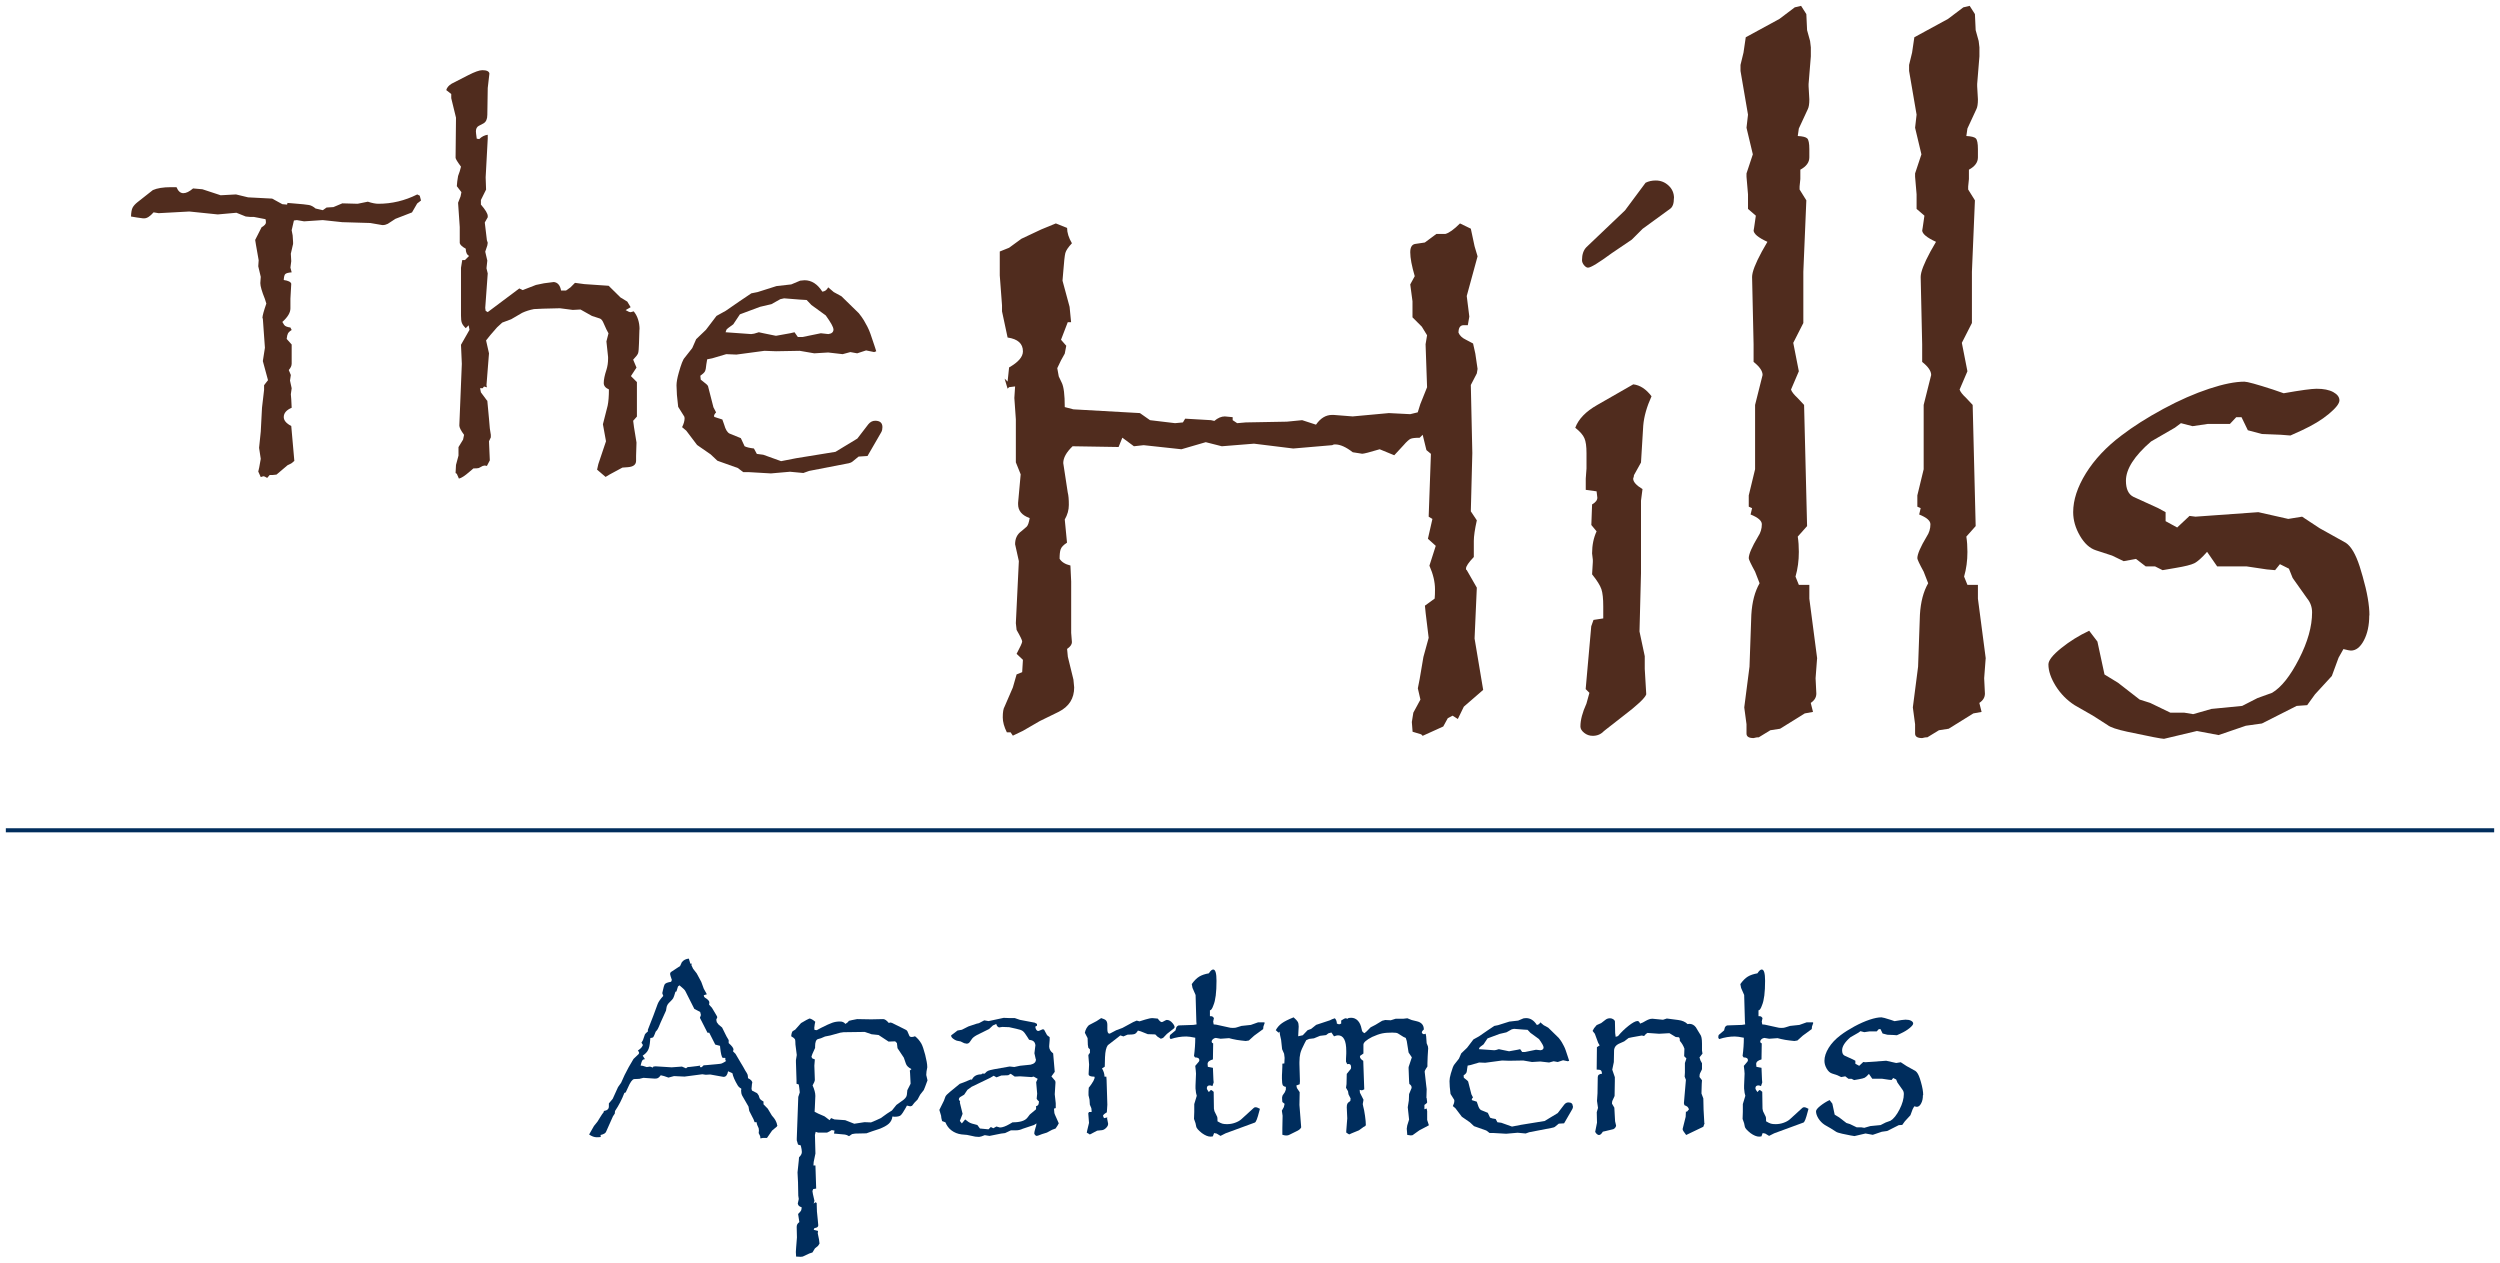 <?xml version="1.0" encoding="UTF-8"?>
<svg id="logos" xmlns="http://www.w3.org/2000/svg" viewBox="0 0 300 151.57">
  <defs>
    <style>
      .cls-1 {
        fill: #002d5d;
      }

      .cls-2 {
        fill: #502c1e;
      }
    </style>
  </defs>
  <g>
    <g>
      <path class="cls-2" d="M50.51,24.07l-.45,.35-.62,1.07-1.99,.77-.92,.6c-.2,.1-.4,.15-.6,.15h-.05l-1.45-.25-3.36-.1-2.34-.25-2.24,.15-.87-.15-.35,.05-.27,1.17,.12,.62,.05,.8v.22l-.27,1.17,.05,.9-.1,.77,.15,.57c-.4,.03-.65,.1-.76,.2-.11,.1-.17,.34-.19,.72,.55,.08,.85,.23,.9,.45l-.1,1.79v1.17c0,.5-.32,1.04-.97,1.62,.08,.15,.16,.27,.22,.36,.06,.09,.17,.16,.31,.21,.14,.05,.29,.08,.44,.1l.15,.3c-.22,.13-.36,.27-.44,.4-.07,.13-.13,.36-.16,.67l.6,.67v2.29c0,.27-.12,.52-.35,.77l.25,.6-.1,.67,.2,.92-.1,.72,.05,.6,.05,1.02c-.63,.27-.95,.64-.95,1.12,0,.4,.3,.76,.9,1.07l.37,4.19-.37,.3-.45,.22-1.32,1.12-.47,.05h-.35l-.3,.35c-.2-.13-.36-.2-.47-.2l-.3,.1-.3-.67c.03-.1,.05-.18,.06-.24,0-.06,.02-.11,.04-.16l.2-1.12-.2-1.32,.2-1.94,.15-2.87,.25-2.14v-.57l.47-.6-.62-2.29,.25-1.6-.15-2.09-.1-1.42-.05-.05c0-.27,.16-.85,.47-1.74l-.17-.55c-.37-.91-.55-1.55-.55-1.89v-.05l.05-.72-.3-1.27,.05-.72-.32-1.82-.1-.62,.77-1.52c.35-.2,.52-.39,.52-.57,0-.17-.02-.3-.05-.4l-1.4-.27h-.45l-.52-.05-1.12-.45-2.24,.2-3.41-.35-3.69,.2-.6-.1c-.42,.48-.79,.72-1.12,.72h-.15l-.72-.1-.72-.12c.02-.5,.08-.85,.19-1.06,.11-.21,.3-.43,.59-.66l1.84-1.45c.51-.23,1.24-.35,2.17-.35h.67c.2,.48,.47,.72,.82,.72s.72-.19,1.17-.57l1.12,.1,2.19,.72,1.84-.1,1.45,.35,2.89,.15,1.22,.67,.57,.05,.05-.2,.62,.05c1.05,.08,1.7,.15,1.96,.2,.26,.05,.52,.19,.79,.42l.87,.2,.45-.32,.82-.05,1.07-.45,1.84,.05,1.22-.25c.51,.17,.94,.25,1.27,.25,1.61,0,3.17-.37,4.66-1.12l.3,.15,.15,.57Z"/>
      <path class="cls-2" d="M76.73,39.52l-.05,1.65c-.02,.65-.05,1.06-.11,1.22-.06,.17-.25,.42-.59,.77l.4,.95-.67,1.02,.72,.72v4.14l-.45,.5,.1,.77,.3,1.84-.05,1.62v.57c0,.46-.32,.72-.97,.77l-.67,.05-1.52,.82-.5,.3-1.02-.87,.15-.67,.92-2.74-.37-2.04,.57-2.24c.1-.48,.15-1.13,.15-1.94-.42-.18-.62-.44-.62-.77,0-.41,.11-.94,.32-1.57,.13-.41,.2-.86,.2-1.35v-.2l-.2-1.87,.25-.97-.25-.47-.37-.82c-.12-.28-.27-.45-.45-.5l-.92-.3-1.37-.77-.92,.05-1.55-.2-2.04,.05-1.07,.05c-.52,.1-.99,.25-1.42,.45l-1.32,.77-1.07,.4-.62,.57-.8,.92-.52,.65,.35,1.55-.3,3.81,.05,.27-.35-.1-.15,.2h-.32l.1,.5,.72,.97s.05,.02,.05,.05l.2,2.14,.1,1.17,.12,.77v.3l-.22,.47,.1,2.29-.35,.67-.25-.05-.25,.05-.47,.25c-.1,.03-.32,.05-.65,.05l-.47,.4c-.55,.48-.97,.76-1.27,.82l-.25-.57-.15-.1,.05-.97,.3-1.12v-1.02l.55-.9,.12-.57c-.38-.51-.57-.89-.57-1.12l.3-7.4-.1-2.29,1.02-1.79-.1-.55-.35,.35c-.25-.25-.41-.46-.47-.65-.07-.18-.1-.47-.1-.87v-5.73l.15-.92h.32l.5-.5c-.27-.15-.4-.44-.4-.87-.43-.23-.67-.46-.72-.67v-1.92l-.2-2.92,.3-.77,.1-.5-.55-.72,.05-.57,.1-.65,.2-.57,.15-.55c-.43-.58-.65-.94-.65-1.07l.05-4.81-.57-2.34v-.5l-.6-.47c.08-.3,.3-.56,.65-.77l1.99-1.02c.78-.4,1.35-.6,1.69-.6,.51,0,.8,.13,.85,.4l-.2,1.74-.05,3.22c0,.5-.15,.84-.45,1.02l-.57,.3c-.23,.12-.35,.34-.35,.67,0,.08,.03,.37,.1,.87l.3,.05c.3-.3,.64-.47,1.02-.52v.47l-.25,4.64,.05,1.47-.62,1.25v.55c.55,.63,.82,1.09,.82,1.37v.15l-.35,.62v.05l.25,2.09,.1,.3-.05,.32-.25,.75,.25,1.07-.1,.92,.15,.62-.3,4.14,.05,.35,.25,.15,3.79-2.84,.4,.2,1.6-.62,.97-.2,1.17-.15c.46,.05,.76,.39,.87,1.02h.6l.52-.37,.55-.55,1.12,.15,2.92,.2,1.42,1.4,.82,.5,.4,.67-.6,.35c.28,.17,.48,.25,.6,.25l.37-.1c.46,.56,.7,1.3,.7,2.19Z"/>
      <path class="cls-2" d="M105.89,51.26c0,.22-.04,.41-.12,.57l-.5,.87-1.17,2.02-1.07,.07-.67,.55c-.15,.15-.41,.25-.77,.3l-4.49,.87-.7,.25-1.6-.15-2.29,.2-2.59-.15h-.72c-.37-.28-.59-.45-.67-.5l-2.44-.87-.82-.77-1.62-1.12-1.3-1.72-.5-.42c.2-.4,.3-.76,.3-1.07,0-.13-.03-.23-.1-.3l-.67-1.07-.15-1.42-.05-1.15c0-.38,.09-.89,.27-1.52,.28-1,.51-1.6,.7-1.79l.92-1.17,.47-1.07,1.17-1.12,1.27-1.67,1.12-.62,1.62-1.12,1.07-.72,.37-.25,.75-.15,2.27-.72,1.77-.2,1.07-.45,.52-.05c.85,0,1.56,.46,2.14,1.37,.31-.03,.55-.21,.7-.52l.67,.57,.92,.5,2.09,2.04c.26,.33,.47,.62,.61,.86,.14,.24,.28,.49,.42,.76,.14,.27,.26,.56,.37,.87,.11,.32,.27,.8,.49,1.45l.2,.62-.25,.1-.97-.2-1.07,.35-.82-.15-.92,.25-1.74-.2-1.67,.1-1.74-.3-2.84,.05-1.4-.05-3.36,.45-1.22-.05-1.69,.5-.6,.12-.1,.6c-.03,.41-.09,.7-.17,.85-.08,.15-.27,.32-.55,.52l.05,.47c.55,.41,.84,.67,.87,.77l.65,2.54,.32,.62c-.17,.17-.25,.32-.25,.45,.02,.03,.03,.07,.05,.1l.95,.3,.22,.62c.16,.58,.38,.94,.65,1.07l1.35,.55,.45,.97c.23,.12,.61,.21,1.12,.27l.35,.65,.77,.1,2.14,.77,1.79-.35,4.74-.77,1.02-.62,1.6-.97,1.32-1.72c.23-.28,.51-.42,.82-.42,.58,0,.87,.26,.87,.77Zm-5.88-11.74c0-.27-.31-.82-.92-1.67l-1.72-1.25-.57-.6-.82-.05-1.89-.15-.45,.1-1.07,.6-1.37,.32-1.74,.65-.67,.25-.8,1.2c-.5,.35-.77,.56-.82,.65l-.1,.3,3.07,.22,.35-.05,.57-.17,.55,.12,1.47,.3h.07l1.67-.3,.52-.12,.4,.57h.57l2.19-.45,.9,.1c.41-.05,.62-.24,.62-.57Z"/>
    </g>
    <g>
      <path class="cls-2" d="M177.99,82.78l-2.33,2.02-.72,1.48-.63-.4-.58,.31-.54,.99-2.47,1.12-.18-.18-1.03-.31-.09-1.17,.18-1.12,.85-1.57-.31-1.35,.22-1.12,.45-2.65,.63-2.29-.36-2.96-.09-.9,1.17-.85c.03-.3,.04-.67,.04-1.12,0-.87-.22-1.81-.67-2.83l.76-2.38-.94-.85,.54-2.38-.45-.27,.27-7.54-.54-.45-.45-1.84-.36,.36c-.54,0-.9,.04-1.1,.13-.19,.09-.47,.34-.83,.76l-1.12,1.21-1.75-.72c-1.2,.36-1.9,.54-2.11,.54,.03,0-.34-.06-1.12-.18-.81-.63-1.51-.94-2.11-.94-.09,0-.16,0-.2,.02-.04,.02-.1,.04-.16,.07l-4.67,.4-4.71-.58-3.86,.31-1.93-.49-2.92,.85-4.53-.49-1.17,.13-1.39-1.03-.45,1.12-5.52-.09c-.75,.72-1.12,1.39-1.12,2.02l.54,3.54c.09,.33,.13,.82,.13,1.48,0,.6-.16,1.18-.49,1.75l.27,2.78c-.42,.27-.67,.53-.76,.79-.09,.25-.13,.64-.13,1.14,.24,.39,.67,.66,1.3,.81l.09,1.93v6.15l.09,1.12c0,.27-.19,.54-.58,.81l.09,.94,.67,2.74,.09,.94c0,1.32-.61,2.29-1.84,2.92l-2.29,1.12-2.02,1.17-1.21,.58-.27-.4h-.45c-.33-.66-.49-1.26-.49-1.79,0-.63,.07-1.06,.22-1.3l.99-2.29,.45-1.57,.67-.27,.09-1.48-.76-.72c.45-.84,.67-1.33,.67-1.48s-.22-.61-.67-1.39l-.09-.81,.36-7.45-.45-2.02c0-.69,.25-1.21,.76-1.57l.63-.54c.15-.15,.27-.49,.36-1.03-.93-.33-1.39-.88-1.39-1.66v-.18l.31-3.41-.58-1.44v-5.16l-.18-2.56,.09-1.39-.72,.09-.18,.18-.36-1.21,.36,.36,.18-1.7c1.11-.63,1.66-1.27,1.66-1.93,0-.93-.61-1.48-1.84-1.66l-.67-3.14v-.72l-.27-3.59v-2.87l1.12-.45,1.48-1.08,2.38-1.12,1.75-.72,1.35,.54c0,.57,.19,1.18,.58,1.84-.45,.48-.71,.87-.79,1.17s-.16,1.05-.25,2.24l-.09,1.08,.85,3.14,.18,1.84h-.4l-.81,2.11,.63,.72-.18,.94-.45,.81-.45,.94,.18,.99,.36,.76c.24,.48,.36,1.45,.36,2.92l1.03,.27,7.99,.45,1.21,.85,3.01,.36,.94-.09,.27-.45,3.1,.18,.4,.09c.42-.36,.84-.54,1.26-.54l.94,.09v.36l.54,.36,1.03-.09,4.93-.09,1.84-.18,1.66,.54c.54-.78,1.18-1.17,1.93-1.17h.18l2.29,.18,4.35-.4,2.56,.13,.9-.22,.31-.99,.81-2.02-.18-5.16,.18-1.08-.63-1.03-1.12-1.12v-1.93l-.27-2.02,.54-.99c-.36-1.23-.54-2.18-.54-2.87,0-.57,.18-.9,.54-.99l1.21-.18,1.39-1.03h1.08c.45-.12,1.03-.54,1.75-1.26l1.3,.63,.45,2.11,.36,1.21-1.3,4.76,.31,2.47-.18,1.03h-.49c-.42,0-.63,.3-.63,.9,.15,.36,.45,.64,.9,.85l.85,.45,.27,1.21,.27,1.84-.09,.54-.72,1.39,.18,8.16-.18,7,.72,1.08c-.24,1.08-.36,1.9-.36,2.47v1.93c-.63,.66-.94,1.12-.94,1.39,0,.12,.03,.18,.09,.18l1.21,2.11-.27,6.1,1.03,6.15Z"/>
      <path class="cls-2" d="M198.18,47.56c-.57,1.26-.9,2.42-.99,3.5l-.27,4.44-.85,1.53c0,.06,0,.12-.02,.18-.02,.06-.04,.13-.07,.22,0,.39,.37,.81,1.12,1.26l-.18,1.39v8.7l-.18,7,.63,2.96v1.53l.18,3.05c-.15,.45-1.09,1.33-2.83,2.65l-2.24,1.75c-.36,.39-.81,.58-1.35,.58-.39,0-.73-.12-1.03-.36-.3-.24-.45-.49-.45-.76,0-.78,.24-1.69,.72-2.74l.36-1.3-.45-.45,.67-7.54,.27-.76,1.17-.18v-1.44c0-.93-.07-1.61-.22-2.06-.15-.45-.52-1.05-1.12-1.79l.09-1.48v-.27l-.09-.76c0-.99,.18-1.87,.54-2.65l-.63-.76,.09-2.47c.42-.24,.63-.51,.63-.81l-.09-.76-1.3-.18v-1.35l.09-1.21v-1.84c0-.81-.08-1.41-.25-1.79-.16-.39-.53-.81-1.1-1.26,.39-1.05,1.27-1.96,2.65-2.74l4.31-2.47c.81,.09,1.54,.57,2.2,1.44Zm2.69-23.78c0,.66-.16,1.09-.49,1.3l-3.27,2.38-1.3,1.3-2.38,1.61c-1.59,1.17-2.54,1.75-2.87,1.75-.15,0-.31-.1-.47-.29s-.25-.4-.25-.61c0-.69,.18-1.21,.54-1.57l4.62-4.4,2.47-3.32c.36-.18,.76-.27,1.21-.27,.6,0,1.11,.2,1.55,.61,.43,.4,.65,.9,.65,1.5Z"/>
      <path class="cls-2" d="M218.05,79.01l-.18,2.38,.09,1.84c0,.45-.22,.82-.67,1.12l.27,1.08-.99,.18-2.96,1.84-1.17,.18-1.39,.85c-.12,0-.22,0-.31,.02-.09,.01-.19,.04-.31,.07-.57,0-.85-.18-.85-.54v-1.12l-.27-2.02,.63-4.89,.22-6.24c.09-1.53,.42-2.78,.99-3.77l-.54-1.39c-.51-.93-.76-1.47-.76-1.61,0-.48,.37-1.35,1.12-2.6,.3-.45,.45-.94,.45-1.48,0-.42-.45-.81-1.35-1.17l.18-.76-.4-.18v-1.35l.76-3.14v-7.72l.9-3.59c0-.48-.36-1-1.08-1.57v-2.11l-.18-8.08c0-.6,.39-1.61,1.17-3.05l.67-1.17c-1.11-.51-1.66-.97-1.66-1.39,0,.12,.09-.46,.27-1.75l-.94-.81v-1.75l-.18-2.11v-.4l.76-2.29-.76-3.19,.18-1.57-.9-5.25v-.72l.36-1.48,.27-1.84,4.04-2.2,1.84-1.39,.76-.18,.63,.99,.09,1.93,.36,1.3,.09,.76v1.08l-.27,3.32v.27l.09,1.57c0,.54-.06,.93-.18,1.17l-1.08,2.33-.13,.9c.6,.03,.98,.13,1.14,.29s.25,.59,.25,1.28v.99c0,.6-.36,1.09-1.08,1.48v1.12l-.09,.9v.36l.81,1.3-.36,8.57v6.15l-1.21,2.38,.67,3.41-.94,2.2c.09,.27,.36,.61,.81,1.03l.76,.81,.36,14.54-1.12,1.26c.09,.57,.13,1.18,.13,1.84,0,1.05-.13,2.03-.4,2.96l.4,.99h1.26v1.66l.94,7.18Z"/>
      <path class="cls-2" d="M238.28,79.01l-.18,2.38,.09,1.84c0,.45-.22,.82-.67,1.12l.27,1.08-.99,.18-2.96,1.84-1.17,.18-1.39,.85c-.12,0-.22,0-.31,.02-.09,.01-.19,.04-.31,.07-.57,0-.85-.18-.85-.54v-1.12l-.27-2.02,.63-4.89,.22-6.24c.09-1.53,.42-2.78,.99-3.77l-.54-1.39c-.51-.93-.76-1.47-.76-1.61,0-.48,.37-1.35,1.12-2.6,.3-.45,.45-.94,.45-1.48,0-.42-.45-.81-1.35-1.17l.18-.76-.4-.18v-1.35l.76-3.14v-7.72l.9-3.59c0-.48-.36-1-1.08-1.57v-2.11l-.18-8.08c0-.6,.39-1.61,1.17-3.05l.67-1.17c-1.11-.51-1.66-.97-1.66-1.39,0,.12,.09-.46,.27-1.75l-.94-.81v-1.75l-.18-2.11v-.4l.76-2.29-.76-3.19,.18-1.57-.9-5.25v-.72l.36-1.48,.27-1.84,4.04-2.2,1.84-1.39,.76-.18,.63,.99,.09,1.93,.36,1.3,.09,.76v1.08l-.27,3.32v.27l.09,1.57c0,.54-.06,.93-.18,1.17l-1.08,2.33-.13,.9c.6,.03,.98,.13,1.14,.29,.16,.16,.25,.59,.25,1.28v.99c0,.6-.36,1.09-1.08,1.48v1.12l-.09,.9v.36l.81,1.3-.36,8.57v6.15l-1.21,2.38,.67,3.41-.94,2.2c.09,.27,.36,.61,.81,1.03l.76,.81,.36,14.54-1.12,1.26c.09,.57,.13,1.18,.13,1.84,0,1.05-.13,2.03-.4,2.96l.4,.99h1.26v1.66l.94,7.18Z"/>
      <path class="cls-2" d="M284.31,73.85c0,1.2-.22,2.2-.65,3.01-.43,.81-.95,1.21-1.55,1.21-.12,0-.42-.06-.9-.18l-.58,1.03-.81,2.2-2.02,2.2-.94,1.3-1.26,.09-4.17,2.11-1.93,.27-3.27,1.12-2.6-.49-3.95,.94c-.27,0-1.73-.28-4.4-.85-1.26-.27-2.05-.54-2.38-.81l-1.75-1.12-2.2-1.26c-.93-.6-1.68-1.37-2.27-2.31-.58-.94-.87-1.8-.87-2.58,0-.48,.51-1.13,1.53-1.95,1.02-.82,2.14-1.52,3.36-2.09l.99,1.3,.85,3.95,1.62,.99,2.6,2.02,1.26,.4,2.42,1.17h1.66l1.08,.18,2.2-.63,3.68-.36,1.84-.94,1.75-.63c1.11-.66,2.18-2.01,3.23-4.06,1.05-2.05,1.57-3.91,1.57-5.59,0-.63-.19-1.18-.58-1.66l-1.75-2.47-.45-1.12-1.08-.54-.58,.72-.99-.09-2.42-.36h-3.54l-1.21-1.75c-.63,.72-1.14,1.17-1.53,1.37-.39,.19-1.14,.38-2.24,.56l-1.57,.27-.9-.45h-1.12l-1.17-.9-1.48,.27-1.39-.67-1.93-.63c-.75-.24-1.39-.82-1.93-1.75-.54-.93-.81-1.87-.81-2.83,0-1.47,.51-3.02,1.53-4.67,1.02-1.64,2.44-3.16,4.26-4.53,1.41-1.08,3.08-2.14,5.02-3.19,1.94-1.05,3.78-1.85,5.5-2.42,1.72-.57,3.13-.85,4.24-.85,.33,0,1.47,.31,3.41,.94l1.3,.45c2.03-.36,3.35-.54,3.95-.54,.84,0,1.5,.13,2,.4,.49,.27,.74,.6,.74,.99s-.43,.93-1.28,1.64-1.92,1.35-3.21,1.95l-1.39,.63-1.17-.09-2.24-.09-1.7-.45-.76-1.57h-.63l-.76,.81h-2.65l-1.84,.27-1.39-.36-.72,.54-2.87,1.66c-2,1.73-3.01,3.3-3.01,4.71,0,.99,.3,1.63,.9,1.93l2.96,1.35,.9,.49v1.08l1.39,.76,1.48-1.39,.72,.09,7.54-.54,3.59,.81,1.66-.27,2.11,1.39,3.14,1.75c.63,.42,1.18,1.36,1.66,2.83l.36,1.21c.54,1.88,.81,3.44,.81,4.67Z"/>
    </g>
  </g>
  <g>
    <path class="cls-1" d="M93.29,135s-.02,.1-.06,.18l-.58,.49-.61,.88h-.49l-.3,.06-.03-.27-.18-.37,.03-.3-.03-.28c-.15-.28-.23-.52-.25-.73h-.24l-.12-.33-.52-1.02-.09-.52-.76-1.32c-.09-.18-.13-.38-.13-.61,0-.04,.02-.07,.02-.1,0-.03,0-.07,0-.13-.18-.09-.32-.21-.42-.37-.36-.6-.57-1.09-.64-1.47l-.52-.24c-.09,.45-.26,.67-.52,.67h-.06l-1.56-.28-.55,.03-.4-.06-2.14,.28-1.26-.06-.67,.18-.52-.18-.4-.1c-.13,.17-.24,.28-.33,.33-.09,.05-.2,.07-.34,.07h-.09l-1.32-.09-.49,.12-.64,.03c-.22,.05-.46,.39-.73,1.02l-.27,.58-.16,.06c-.29,.77-.66,1.49-1.12,2.17l-.03,.31-.22,.33-.82,1.84c-.06,.18-.28,.31-.67,.4l.03,.24c-.12,.02-.28,.03-.49,.03-.29,0-.59-.11-.91-.33l.58-1.02,.42-.52,.34-.55,.21-.33,.21-.28v-.12c.41-.06,.61-.24,.61-.55v-.36l.46-.55,.64-1.41,.37-.52,.42-.93,.49-.94,.58-.99,.61-.58s.06-.09,.06-.15c0-.08-.05-.17-.15-.27,.18-.13,.31-.24,.39-.32,.08-.08,.15-.2,.22-.35l-.18-.28,.18-.3,.24-.7c.03-.06,.15-.18,.37-.37l-.03-.15,.67-1.72,.52-1.41c.1-.26,.32-.58,.67-.96l-.12-.33,.09-.4c.06-.29,.12-.49,.17-.6s.15-.19,.28-.24c.13-.05,.31-.09,.52-.13l.09-.22-.15-.45c-.04-.12-.06-.2-.06-.25,0-.14,.06-.24,.18-.3l1.02-.67,.21-.46c.21-.26,.49-.4,.84-.43l.18,.61h.18l-.06,.16,.21,.45,.43,.55,.55,1.02,.3,.82,.37,.67-.37,.12c0,.11,.04,.2,.13,.28,.36,.21,.54,.4,.54,.58l-.03,.27,.34,.37,.4,.67,.21,.36,.03,.12-.12,.28,.06,.3,.21,.28,.43,.36,.52,1.05,.27,.46v.36c.39,.34,.58,.6,.58,.78,0,.02-.02,.09-.06,.21l.3,.3,.67,1.14c.06,.09,.11,.17,.14,.23,.03,.06,.09,.17,.18,.31,.08,.14,.14,.25,.17,.31,.17,.26,.27,.43,.29,.51,.03,.08,.04,.22,.05,.42,.35,.17,.52,.36,.52,.58,0,.02-.02,.04-.04,.06l-.06,.64s.02,.05,.06,.21l.61,.31,.19,.27,.09,.28c.04,.15,.2,.3,.49,.45v.34l.51,.52,.49,.82,.25,.3c.12,.15,.21,.31,.28,.48,.07,.17,.1,.29,.1,.36Zm-6.15-7.69l-.13-.12,.06-.1-.06-.15h-.3c-.12-.14-.21-.52-.28-1.14l-.03-.3-.57-.15-.72-1.42h-.21l-.91-1.79,.12-.34-.09-.37-.7-.36-1.08-2.14c-.04-.11-.27-.34-.7-.69l-.18,.13-.19,.61-.12,.03c-.12,.42-.21,.68-.27,.78-.06,.1-.18,.24-.37,.42-.26,.23-.4,.46-.43,.7l-.06,.36-.67,1.48c-.07,.18-.13,.33-.19,.46-.06,.13-.1,.21-.12,.25s-.05,.09-.1,.16c-.05,.07-.1,.13-.16,.18l-.12,.31c-.08,.2-.14,.32-.19,.37-.05,.04-.16,.07-.33,.08l-.03,.34c-.04,.51-.12,.88-.25,1.12-.12,.24-.34,.46-.64,.66l.27,.42c-.12,0-.21,.04-.27,.1-.06,.06-.11,.16-.15,.3l-.1,.37,.25,.03,.49,.15,.39-.06,.34,.12,.06-.12,.27-.03,1.93,.12,1.23-.09,.49,.21c.07-.07,.12-.11,.16-.13,.03-.02,.14-.03,.32-.04,.18-.02,.46-.05,.84-.1l.4-.06-.06,.15,.12,.06c.09,0,.2-.08,.33-.24l.4-.03c.53-.05,.93-.09,1.2-.11,.27-.03,.43-.04,.49-.06,.06-.01,.15-.05,.28-.12,.12-.06,.25-.14,.37-.23Z"/>
    <path class="cls-1" d="M111.3,129.64l-.3,.81-.15,.36-.43,.55-.31,.58-.39,.4-.28,.36-.21,.06-.4-.09-.15,.28c-.26,.47-.46,.76-.59,.88-.13,.12-.38,.18-.73,.18h-.03l-.24-.03c-.04,.34-.18,.63-.43,.86s-.65,.45-1.2,.65l-.82,.27-.67,.24-1.35,.03-.37,.06-.37,.25c-.22-.12-.38-.18-.48-.19s-.42-.04-.96-.09l-.36-.03,.06-.36-.34-.06-.3,.18-.25,.12h-1.09l-.28-.09-.09,.37,.06,2.23-.21,1.02-.03,.42h.24l.09,2.77-.36,.06-.09,.24,.06,.37,.18,.79-.09,.34,.21-.16,.15,.09,.03,1.02,.1,.99,.06,.67c0,.19-.15,.3-.46,.33l-.09,.21,.52,.13-.03,.3,.15,.73,.06,.49-.18,.28-.37,.3-.3,.49-.37,.12-.79,.37-.25,.03-.55-.03-.03-.55,.03-.49,.1-1.26-.03-1.26c0-.13,.03-.23,.07-.31s.12-.17,.25-.27l-.15-.97c.19-.19,.31-.32,.35-.4s.07-.21,.08-.4c-.17-.06-.28-.12-.34-.18s-.1-.15-.13-.27l.12-.55-.06-.4-.03-1.59-.06-1.2,.15-1.42,.03-.39c.23-.22,.34-.43,.34-.64,0-.17-.04-.43-.13-.79l-.33-.1-.15-.51v-.22l.18-4.99,.18-.54-.06-.55-.06-.4-.27-.09v-.4l-.07-2.2v-.24l.1-.61-.16-1.26c0-.35-.02-.57-.07-.65s-.19-.2-.44-.34c.03-.32,.09-.52,.18-.61l.3-.18,.7-.79,.64-.37,.37-.18c.19,.02,.42,.15,.7,.39l-.06,.28-.06,.45,.03,.25,.27,.03,.52-.28c.61-.31,1.05-.51,1.34-.61,.28-.1,.59-.15,.9-.15,.17,0,.3,.02,.4,.07s.19,.12,.28,.22l.27-.19,.15-.18,.37-.09,.61-.12,1.69,.03,1.44-.03c.19,0,.41,.15,.67,.46,.04,0,.08-.02,.12-.03,.04,0,.07-.02,.09-.02,.08,0,.25,.07,.52,.22l1.11,.55c.2,.08,.33,.17,.39,.27l.25,.58c.05,.08,.14,.12,.27,.12,.12,0,.25-.03,.4-.09,.3,.23,.55,.52,.76,.88,.14,.25,.29,.7,.46,1.34,.16,.64,.25,1.13,.25,1.46v.06l-.09,.49-.03,.42,.15,.64Zm-1.93-1.35c-.37-.19-.59-.41-.67-.67l-.24-.7-.76-1.14-.07-.61-.21-.21-.79,.03-1.2-.79-.85-.09-.81-.28-2.17,.03h-.34l-.42,.06-1.23,.34-.61,.12-.49,.21-.36,.1c-.23,.08-.34,.37-.34,.88v.18c-.29,.62-.43,.96-.43,1.02s0,.1,.03,.12l.07,.12,.3,.12-.06,.75,.06,1.7c0,.13-.09,.35-.27,.67,.22,.49,.33,.91,.33,1.26l-.06,1.38-.03,.52,.43,.22,.76,.33,.61,.46,.18-.25,.4,.16,1.29,.09,1.09,.43,1.23-.19,.78,.03,.57-.24,.61-.28,.75-.54,.58-.37,.54-.67,.64-.46c.37-.24,.57-.48,.61-.73l.06-.58,.37-.73s.02-.04,.02-.05c0-.02,0-.03,0-.04l-.06-1.2-.03-.34,.18-.15Z"/>
    <path class="cls-1" d="M127.06,134.78l-.15,.28-.24,.36-.43,.16-.61,.33-.58,.18c-.37,.15-.58,.22-.64,.22-.07,0-.14-.04-.2-.11s-.1-.14-.1-.2c0-.1,.05-.32,.15-.67,.05-.1,.09-.27,.12-.52l-.3,.19-1.35,.45c-.27,.13-.54,.19-.81,.19h-.61l-.7,.33-.48,.06-1.39,.28-.57-.09-.4,.15-.28,.06-.45-.03-.99-.21-.67-.06c-.46-.06-.85-.22-1.19-.47s-.58-.58-.74-.98l-.4-.15-.09-.37-.03-.27-.21-.7,.55-1.11,.18-.49c.06-.13,.24-.32,.55-.57l1.17-.96,.49-.18,.82-.34s.03,0,.06,0c.03,0,.06,.01,.09,.02,.2-.43,.58-.64,1.14-.64l.09-.09h.31c.13-.16,.26-.27,.39-.33,.13-.06,.37-.12,.73-.19l1.87-.33,.55,.06,.7-.15,1.26-.13c.43-.1,.64-.3,.64-.61,0-.04,0-.07-.03-.09l-.15-.67,.12-.97c-.03-.21-.1-.36-.22-.46s-.3-.16-.54-.19l-.21-.34c-.22-.36-.4-.59-.54-.7s-.4-.2-.79-.28l-.85-.19-.82-.03-.4,.06c-.09-.04-.16-.09-.21-.15-.05-.06-.09-.15-.12-.27l-.4,.18-.46,.43-1.47,.73c-.31,.17-.51,.33-.61,.49l-.21,.3c-.1,.16-.23,.24-.4,.24l-.3-.06-.43-.21-.46-.09c-.15-.05-.3-.13-.45-.25s-.22-.23-.22-.33c0-.06,0-.09,.03-.09l.25-.18,.48-.37,.52-.09,.79-.4,.99-.33,.27-.06,.64-.34,.52,.09,1.81-.39,.76,.03h.58l.61,.21,1.78,.34,.27,.15v.21l-.21,.12c.06,.35,.18,.52,.37,.52,.02,0,.03-.02,.04-.02,0,0,.03,0,.04,0l.42-.18h.06c.1,0,.16,.05,.19,.15l.3,.55,.31,.24v.34l-.06,.76c0,.33,.16,.61,.48,.85l.19,2.21-.4,.55,.46,.54,.03,.19-.09,1.41,.12,1.08v.58l-.21,.06c.02,.25,.03,.41,.04,.48,0,.07,.04,.17,.1,.31,.06,.13,.13,.29,.21,.47l.21,.48Zm-2.38-2.6c-.15-.13-.24-.24-.28-.33l.06-.61-.12-1.38,.18-.4-.48-.27-.25,.06-1.38-.09-.64,.03-.49-.34-.3,.18-.82,.03-.58,.22-.34-.19-.42,.25-2.24,1.08-.49,.36-.39,.58-.52,.31c-.08,.08-.12,.17-.12,.27l.03,.06,.12,.18-.03,.13,.33,1.35-.33,.85,.24,.3,.4-.48c.14,.12,.27,.22,.39,.3,.12,.08,.26,.15,.43,.2s.38,.11,.64,.17l.31,.42,1.03,.1,.28-.28,.3,.15,.21-.12,.16-.09c.24,.08,.38,.12,.42,.12,.3,0,.69-.14,1.17-.42,.03-.02,.07-.04,.12-.07,.05-.03,.12-.07,.22-.13,.9,0,1.49-.18,1.78-.55l.3-.39,.73-.61,.03-.18-.03-.19c.15-.05,.24-.11,.28-.18,.04-.07,.07-.2,.09-.4Z"/>
    <path class="cls-1" d="M140.94,123.27c0,.05-.02,.09-.06,.13l-.85,.67-.46,.48-.27,.1-.4-.25-.27-.27-.9-.03-.85-.34-.33-.09c-.13,.22-.26,.36-.4,.41s-.42,.08-.85,.08l-.49,.21-.37-.12-.3,.24-1.2,.93c-.2,.26-.31,.74-.34,1.44l-.03,1.14-.33,.21c.2,.34,.3,.67,.3,.99h.22l.03,.42,.06,1.93,.03,1.02-.06,.91c-.31,.18-.46,.32-.46,.43,0,.02,.04,.11,.12,.27l.4-.09-.03,.13,.12,.6v.07c0,.15-.08,.3-.24,.46s-.32,.25-.49,.27l-.58,.06-.88,.46-.37-.22,.06-.3,.21-.87-.09-1.15,.09-.16h.31v-.18l-.03-.27-.18-.43-.04-.61-.12-.52v-.43l.03-.48s.08-.1,.13-.16c.04-.05,.1-.14,.18-.25,.07-.11,.16-.24,.25-.4l.15-.36-.03-.15c-.47,0-.7-.1-.7-.31l.06-1.14-.09-1.12c.03-.1,.09-.19,.19-.28v-.43l-.19-.18-.06-.36-.03-.81-.33-.64c.07-.36,.23-.66,.48-.91l.93-.49,.55-.36c.28,.08,.47,.17,.58,.28,.1,.11,.16,.29,.16,.54v.49c0,.37,.08,.55,.24,.55h.06l.76-.4,.75-.28,1.29-.7,.42-.18,.34,.09,.67-.21c.39-.12,.68-.18,.88-.18l.64,.06c.2,.28,.36,.42,.49,.42,.02,0,.03-.02,.04-.02,.01,0,.03,0,.04,0l.34-.18c.08-.04,.14-.06,.18-.06,.25,0,.48,.13,.7,.4,.16,.19,.24,.36,.24,.51Z"/>
    <path class="cls-1" d="M151.76,122.76l-.15,.42-.03,.31-1.08,.79-.64,.58-.37,.06-.55-.06c-.37-.04-.71-.1-1.01-.17s-.45-.11-.43-.11h-.03l-1,.07-.58-.1c-.14,.02-.26,.07-.35,.16s-.14,.18-.14,.28c0,.11,.06,.18,.18,.21l-.03,1.93c-.43,.12-.64,.3-.64,.55l.03,.34,.61,.12,.06,1.44,.03,.31-.15,.45c-.12-.06-.22-.09-.3-.09-.25,0-.37,.11-.37,.34,0,.1,.08,.25,.24,.46,.14-.17,.23-.25,.28-.25,.03,0,.13,.07,.3,.22l.03,2.02,.06,.3,.34,.7c.02,.06,.03,.23,.03,.52,.25,.15,.44,.24,.58,.28,.13,.04,.32,.06,.56,.06,.32,0,.64-.05,.95-.16,.31-.11,.57-.25,.76-.42l1.48-1.35c.06-.07,.14-.1,.24-.1,.12,0,.29,.06,.52,.19l-.09,.33c-.21,.83-.38,1.27-.52,1.32l-3.51,1.29-.61,.31-.46-.28-.31-.06-.15,.4-.27,.03c-.3,0-.65-.14-1.05-.43-.42-.34-.64-.59-.67-.76l-.09-.43-.18-.51,.03-.84v-.94l.3-.99-.09-.36-.06-.52v-.34l.06-1.44-.03-.4-.06-.51s0-.06,.03-.06l.39-.46c.05-.07,.07-.13,.07-.18,0-.23-.17-.34-.52-.34l-.12-.18c.1-.73,.15-1.46,.15-2.18-.48-.1-.84-.15-1.08-.15-.62,0-1.24,.1-1.87,.31-.08-.07-.12-.14-.12-.22,0-.17,.04-.28,.12-.33l.58-.49,.09-.34c.03-.08,.08-.14,.15-.19,.07-.05,.12-.07,.16-.07l1.73-.06,.4-.06-.03-.34-.09-3.19-.37-.85-.09-.46c.3-.42,.6-.72,.9-.9s.68-.31,1.15-.39c.2-.31,.37-.46,.52-.46,.27,0,.4,.45,.4,1.36,0,1.38-.12,2.35-.37,2.93-.14,.41-.28,.61-.42,.61v.7c.15,0,.25,.01,.3,.04,.05,.03,.11,.09,.18,.19l-.09,.42,.06,.34,.31,.03,1.5,.33c.12,.04,.28,.06,.49,.06s.37-.02,.46-.06l.58-.18,1.12-.12,.87-.31h.76c.02,.08,.03,.11,.03,.1Z"/>
    <path class="cls-1" d="M171.47,135.03l-.39,.21-.76,.4-.81,.58c-.06,.02-.13,.03-.21,.03-.07,0-.21-.02-.43-.06l-.06-.75,.06-.39,.22-.7-.16-1.48,.13-.82,.03-.76,.3-.73v-.09c0-.14-.09-.27-.27-.4l-.03-.34-.06-1.53c0-.12,0-.2,.03-.24l.36-1.08-.39-.58-.22-1.38-.12-.37-.27-.12-.67-.42c-.11-.07-.33-.1-.67-.1-.49,0-.9,.03-1.23,.1-.33,.07-.73,.21-1.19,.42-.7,.36-1.05,.67-1.05,.93v1.06l-.4,.28s0,.03,0,.04c0,0-.01,.02-.02,.04,0,.18,.13,.35,.4,.52l.12,3.42c-.16,.08-.26,.12-.3,.12,0,0-.07-.02-.25-.06l.03,.34,.43,.85-.09,.52,.06,.3c.07,.24,.14,.6,.21,1.09,.07,.49,.1,.86,.1,1.12,0,.03-.03,.07-.07,.12l-.21,.12-.55,.4-.88,.36-.28,.13s-.17-.07-.36-.22v-.18l.12-1.53-.06-1.33c0-.2,.03-.35,.08-.44s.17-.2,.35-.32l.03-.3-.25-.49-.06-.37-.24-.42,.06-.43,.03-1.23,.49-.61s.03-.1,.03-.18c0-.27-.09-.4-.28-.4-.08,0-.14,0-.18,.03l-.15-.3v-.37l.03-.61v-.31c0-1.26-.33-1.88-.99-1.88-.11,0-.27,.04-.48,.12l-.31-.46-.37,.1-.27,.21-.73,.09-.73,.3-.58,.07-.34,.15-.18,.33c-.28,.54-.46,.95-.53,1.24s-.11,.64-.11,1.06v.24l.06,2.06-.03,.36-.4,.15,.07,.31,.33,.49-.03,1.53,.21,2.69s-.05,.1-.12,.18c-.07,.08-.17,.15-.3,.22l-.99,.49c-.09,.06-.22,.09-.39,.09-.13,0-.28-.03-.46-.09v-.78l.03-1.5-.09-.61,.24-.43,.09-.39-.27-.22-.03-.36v-.21l.06-.22,.27-.39,.12-.31v-.33c-.18-.02-.3-.09-.37-.2-.06-.11-.1-.39-.1-.81,0-.3,0-.54,.02-.73l.03-.73v-.31l.24-.03,.03-.67-.06-.49-.24-.55-.12-1.12-.13-.58-.06-.4-.12,.12-.33-.3c.18-.33,.42-.61,.73-.83,.3-.22,.78-.46,1.41-.71,.26,.23,.43,.41,.5,.54,.07,.13,.11,.32,.11,.57l-.03,.55-.03,.61,.55-.12,.58-.61,.42-.15,.61-.49,1.66-.55,.24-.12,.34-.12c.16,.17,.24,.38,.24,.64l.27,.09,.25-.09v-.37c.27-.18,.45-.27,.55-.27,.02,0,.09,.02,.21,.06l.12-.09c.11-.02,.21-.03,.31-.03,.32,0,.59,.12,.81,.35,.22,.23,.37,.57,.45,.99,.03,.15,.06,.26,.1,.32s.12,.13,.25,.19l.25-.21,.48-.49,.58-.3,.81-.49,.36-.09h.03l.64,.03,.58-.18h.9l.51-.06,.52,.21,.61,.15c.57,.13,.85,.46,.85,.99-.16,.13-.24,.25-.24,.36,0,.04,.03,.08,.08,.13s.11,.07,.16,.07c.07,0,.14-.02,.22-.06l.06,.33,.06,.82,.15,.37,.03,.24-.06,.99-.03,.85v.34l-.18,.27c-.1,.17-.15,.28-.15,.34l.18,1.61,.06,.49v.03l-.03,1.02,.03,.03,.06,.51c-.03,.09-.14,.19-.33,.31v.52l.27-.09,.06,.33v1.05l.21,.64Z"/>
    <path class="cls-1" d="M188.76,132.73c0,.13-.02,.24-.07,.34l-.3,.52-.7,1.21-.64,.04-.4,.33c-.09,.09-.24,.15-.46,.18l-2.69,.52-.42,.15-.96-.09-1.38,.12-1.56-.09h-.43c-.22-.17-.35-.27-.4-.3l-1.47-.52-.49-.46-.97-.67-.78-1.03-.3-.25c.12-.24,.18-.45,.18-.64,0-.08-.02-.14-.06-.18l-.4-.64-.09-.85-.03-.69c0-.23,.05-.53,.16-.91,.17-.6,.31-.96,.42-1.08l.55-.7,.28-.64,.7-.67,.76-1,.67-.37,.97-.67,.64-.43,.22-.15,.45-.09,1.36-.43,1.06-.12,.64-.27,.31-.03c.51,0,.94,.27,1.29,.82,.19-.02,.33-.12,.42-.31l.4,.34,.55,.3,1.26,1.23c.16,.2,.28,.37,.37,.52,.08,.14,.17,.3,.25,.46s.16,.33,.22,.52,.16,.48,.29,.87l.12,.37-.15,.06-.58-.12-.64,.21-.49-.09-.55,.15-1.05-.12-1,.06-1.05-.18-1.7,.03-.84-.03-2.02,.27-.73-.03-1.02,.3-.36,.07-.06,.36c-.02,.25-.05,.42-.1,.51-.05,.09-.16,.19-.33,.31l.03,.28c.33,.25,.5,.4,.52,.46l.39,1.53,.19,.37c-.1,.1-.15,.19-.15,.27l.03,.06,.57,.18,.13,.37c.1,.35,.23,.56,.39,.64l.81,.33,.27,.58c.14,.07,.36,.12,.67,.16l.21,.39,.46,.06,1.29,.46,1.08-.21,2.84-.46,.61-.37,.96-.58,.79-1.03c.14-.17,.3-.25,.49-.25,.35,0,.52,.15,.52,.46Zm-3.53-7.04c0-.16-.18-.49-.55-1l-1.03-.75-.34-.36-.49-.03-1.14-.09-.27,.06-.64,.36-.82,.19-1.05,.39-.4,.15-.48,.72c-.3,.21-.46,.34-.49,.39l-.06,.18,1.84,.13,.21-.03,.34-.1,.33,.07,.88,.18h.04l1-.18,.31-.07,.24,.34h.34l1.32-.27,.54,.06c.25-.03,.37-.14,.37-.34Z"/>
    <path class="cls-1" d="M204.55,134.78l-.15,.43-2.06,.99c-.28-.36-.42-.58-.42-.67v-.07l.36-1.44,.03-.64,.12,.03,.25-.3c-.07-.16-.14-.26-.2-.31-.06-.05-.18-.11-.35-.18l-.06-.24,.24-2.8-.15-.39,.03-.49v-1.14l.18-.55-.27-.27,.03-.9c-.11-.33-.29-.64-.55-.94v-.15c0-.13-.04-.22-.12-.28l-.37-.03-.76-.46-1.23,.07-1.41-.1c-.12,.06-.25,.18-.4,.37l-.27-.06-1.17,.21-.42,.09-.52,.4-.67,.3c-.33,.16-.51,.4-.55,.72l-.03,1.47-.19,.91,.31,.9v.48l-.03,1.78-.28,.61-.03,.22v.09l.28,.48,.09,1.63,.12,.52c0,.06-.03,.14-.09,.23-.06,.09-.14,.16-.24,.2l-.99,.24-.27,.06c-.16,.27-.31,.4-.46,.4-.1,0-.2-.05-.31-.16,0-.02-.02-.04-.04-.06-.02-.02-.03-.04-.05-.06-.04-.08-.06-.11-.06-.09l.22-1.11-.03-1.26,.15-.51-.12-.84,.06-.91,.03-1.93c0-.26,.17-.4,.52-.43-.03-.22-.08-.36-.16-.41-.07-.05-.24-.08-.49-.08l.03-2.69,.33-.21-.18-.31-.4-1.09-.27-.34,.18-.33,.31-.37,.54-.24,.52-.4c.15-.12,.33-.18,.55-.18,.13,0,.25,.04,.37,.11s.19,.16,.21,.25l.03,1.41,.06,.46,.28-.09c.36-.44,.78-.85,1.26-1.23,.48-.38,.85-.58,1.08-.58,.13,0,.23,.1,.31,.31,.2-.06,.43-.17,.7-.34,.29-.16,.53-.24,.73-.24h.09l1.23,.12,.46-.15,1.38,.18c.47,.06,.84,.22,1.11,.49l.21-.03c.32,0,.58,.14,.79,.42l.22,.37,.3,.49c.14,.17,.21,.53,.21,1.09v.84l.06,.36-.36,.46,.12,.37,.18,.33v.61c0,.08,0,.14-.03,.18l-.21,.43c-.04,.08-.06,.22-.06,.43l.3,.39-.03,.43-.03,1.05v.12l.22,.58,.03,1.35,.09,1.61Z"/>
    <path class="cls-1" d="M217.59,122.76l-.15,.42-.03,.31-1.08,.79-.64,.58-.37,.06-.55-.06c-.37-.04-.71-.1-1.01-.17-.3-.07-.45-.11-.43-.11h-.03l-1,.07-.58-.1c-.14,.02-.26,.07-.35,.16s-.14,.18-.14,.28c0,.11,.06,.18,.18,.21l-.03,1.93c-.43,.12-.64,.3-.64,.55l.03,.34,.61,.12,.06,1.44,.03,.31-.15,.45c-.12-.06-.22-.09-.3-.09-.25,0-.37,.11-.37,.34,0,.1,.08,.25,.24,.46,.14-.17,.23-.25,.28-.25,.03,0,.13,.07,.3,.22l.03,2.02,.06,.3,.34,.7c.02,.06,.03,.23,.03,.52,.25,.15,.44,.24,.58,.28,.13,.04,.32,.06,.56,.06,.32,0,.64-.05,.95-.16,.31-.11,.57-.25,.76-.42l1.48-1.35c.06-.07,.14-.1,.24-.1,.12,0,.29,.06,.52,.19l-.09,.33c-.21,.83-.38,1.27-.52,1.32l-3.51,1.29-.61,.31-.46-.28-.31-.06-.15,.4-.27,.03c-.3,0-.65-.14-1.05-.43-.42-.34-.64-.59-.67-.76l-.09-.43-.18-.51,.03-.84v-.94l.3-.99-.09-.36-.06-.52v-.34l.06-1.44-.03-.4-.06-.51s0-.06,.03-.06l.39-.46c.05-.07,.07-.13,.07-.18,0-.23-.17-.34-.52-.34l-.12-.18c.1-.73,.15-1.46,.15-2.18-.48-.1-.84-.15-1.08-.15-.62,0-1.24,.1-1.87,.31-.08-.07-.12-.14-.12-.22,0-.17,.04-.28,.12-.33l.58-.49,.09-.34c.03-.08,.08-.14,.15-.19,.07-.05,.12-.07,.16-.07l1.73-.06,.4-.06-.03-.34-.09-3.19-.37-.85-.09-.46c.3-.42,.6-.72,.9-.9s.68-.31,1.15-.39c.2-.31,.37-.46,.52-.46,.27,0,.4,.45,.4,1.36,0,1.38-.12,2.35-.37,2.93-.14,.41-.28,.61-.42,.61v.7c.15,0,.25,.01,.3,.04,.05,.03,.11,.09,.18,.19l-.09,.42,.06,.34,.31,.03,1.5,.33c.12,.04,.28,.06,.49,.06s.37-.02,.46-.06l.58-.18,1.12-.12,.87-.31h.76c.02,.08,.03,.11,.03,.1Z"/>
    <path class="cls-1" d="M230.75,131.42c0,.4-.07,.73-.22,1-.14,.27-.32,.4-.52,.4-.04,0-.14-.02-.3-.06l-.19,.34-.27,.73-.67,.73-.31,.43-.42,.03-1.39,.7-.64,.09-1.09,.37-.87-.16-1.32,.31c-.09,0-.58-.09-1.47-.28-.42-.09-.68-.18-.79-.27l-.58-.37-.73-.42c-.31-.2-.56-.46-.76-.77-.19-.31-.29-.6-.29-.86,0-.16,.17-.38,.51-.65s.71-.51,1.12-.7l.33,.43,.28,1.32,.54,.33,.87,.67,.42,.13,.81,.39h.55l.36,.06,.73-.21,1.23-.12,.61-.31,.58-.21c.37-.22,.73-.67,1.08-1.35s.52-1.3,.52-1.86c0-.21-.06-.39-.19-.55l-.58-.82-.15-.37-.36-.18-.19,.24-.33-.03-.81-.12h-1.18l-.4-.58c-.21,.24-.38,.39-.51,.46-.13,.06-.38,.13-.75,.19l-.52,.09-.3-.15h-.37l-.39-.3-.49,.09-.46-.22-.64-.21c-.25-.08-.46-.27-.64-.58s-.27-.62-.27-.94c0-.49,.17-1.01,.51-1.56,.34-.55,.81-1.05,1.42-1.51,.47-.36,1.03-.71,1.67-1.06,.65-.35,1.26-.62,1.83-.81s1.04-.28,1.41-.28c.11,0,.49,.1,1.14,.31l.43,.15c.68-.12,1.12-.18,1.32-.18,.28,0,.5,.04,.67,.13,.16,.09,.25,.2,.25,.33s-.14,.31-.43,.55-.64,.45-1.07,.65l-.46,.21-.39-.03-.75-.03-.57-.15-.25-.52h-.21l-.25,.27h-.88l-.61,.09-.46-.12-.24,.18-.96,.55c-.67,.58-1,1.1-1,1.57,0,.33,.1,.54,.3,.64l.99,.45,.3,.16v.36l.46,.25,.49-.46,.24,.03,2.51-.18,1.2,.27,.55-.09,.7,.46,1.05,.58c.21,.14,.39,.45,.55,.94l.12,.4c.18,.63,.27,1.15,.27,1.56Z"/>
  </g>
  <rect class="cls-1" x=".7" y="99.39" width="298.6" height=".49"/>
</svg>